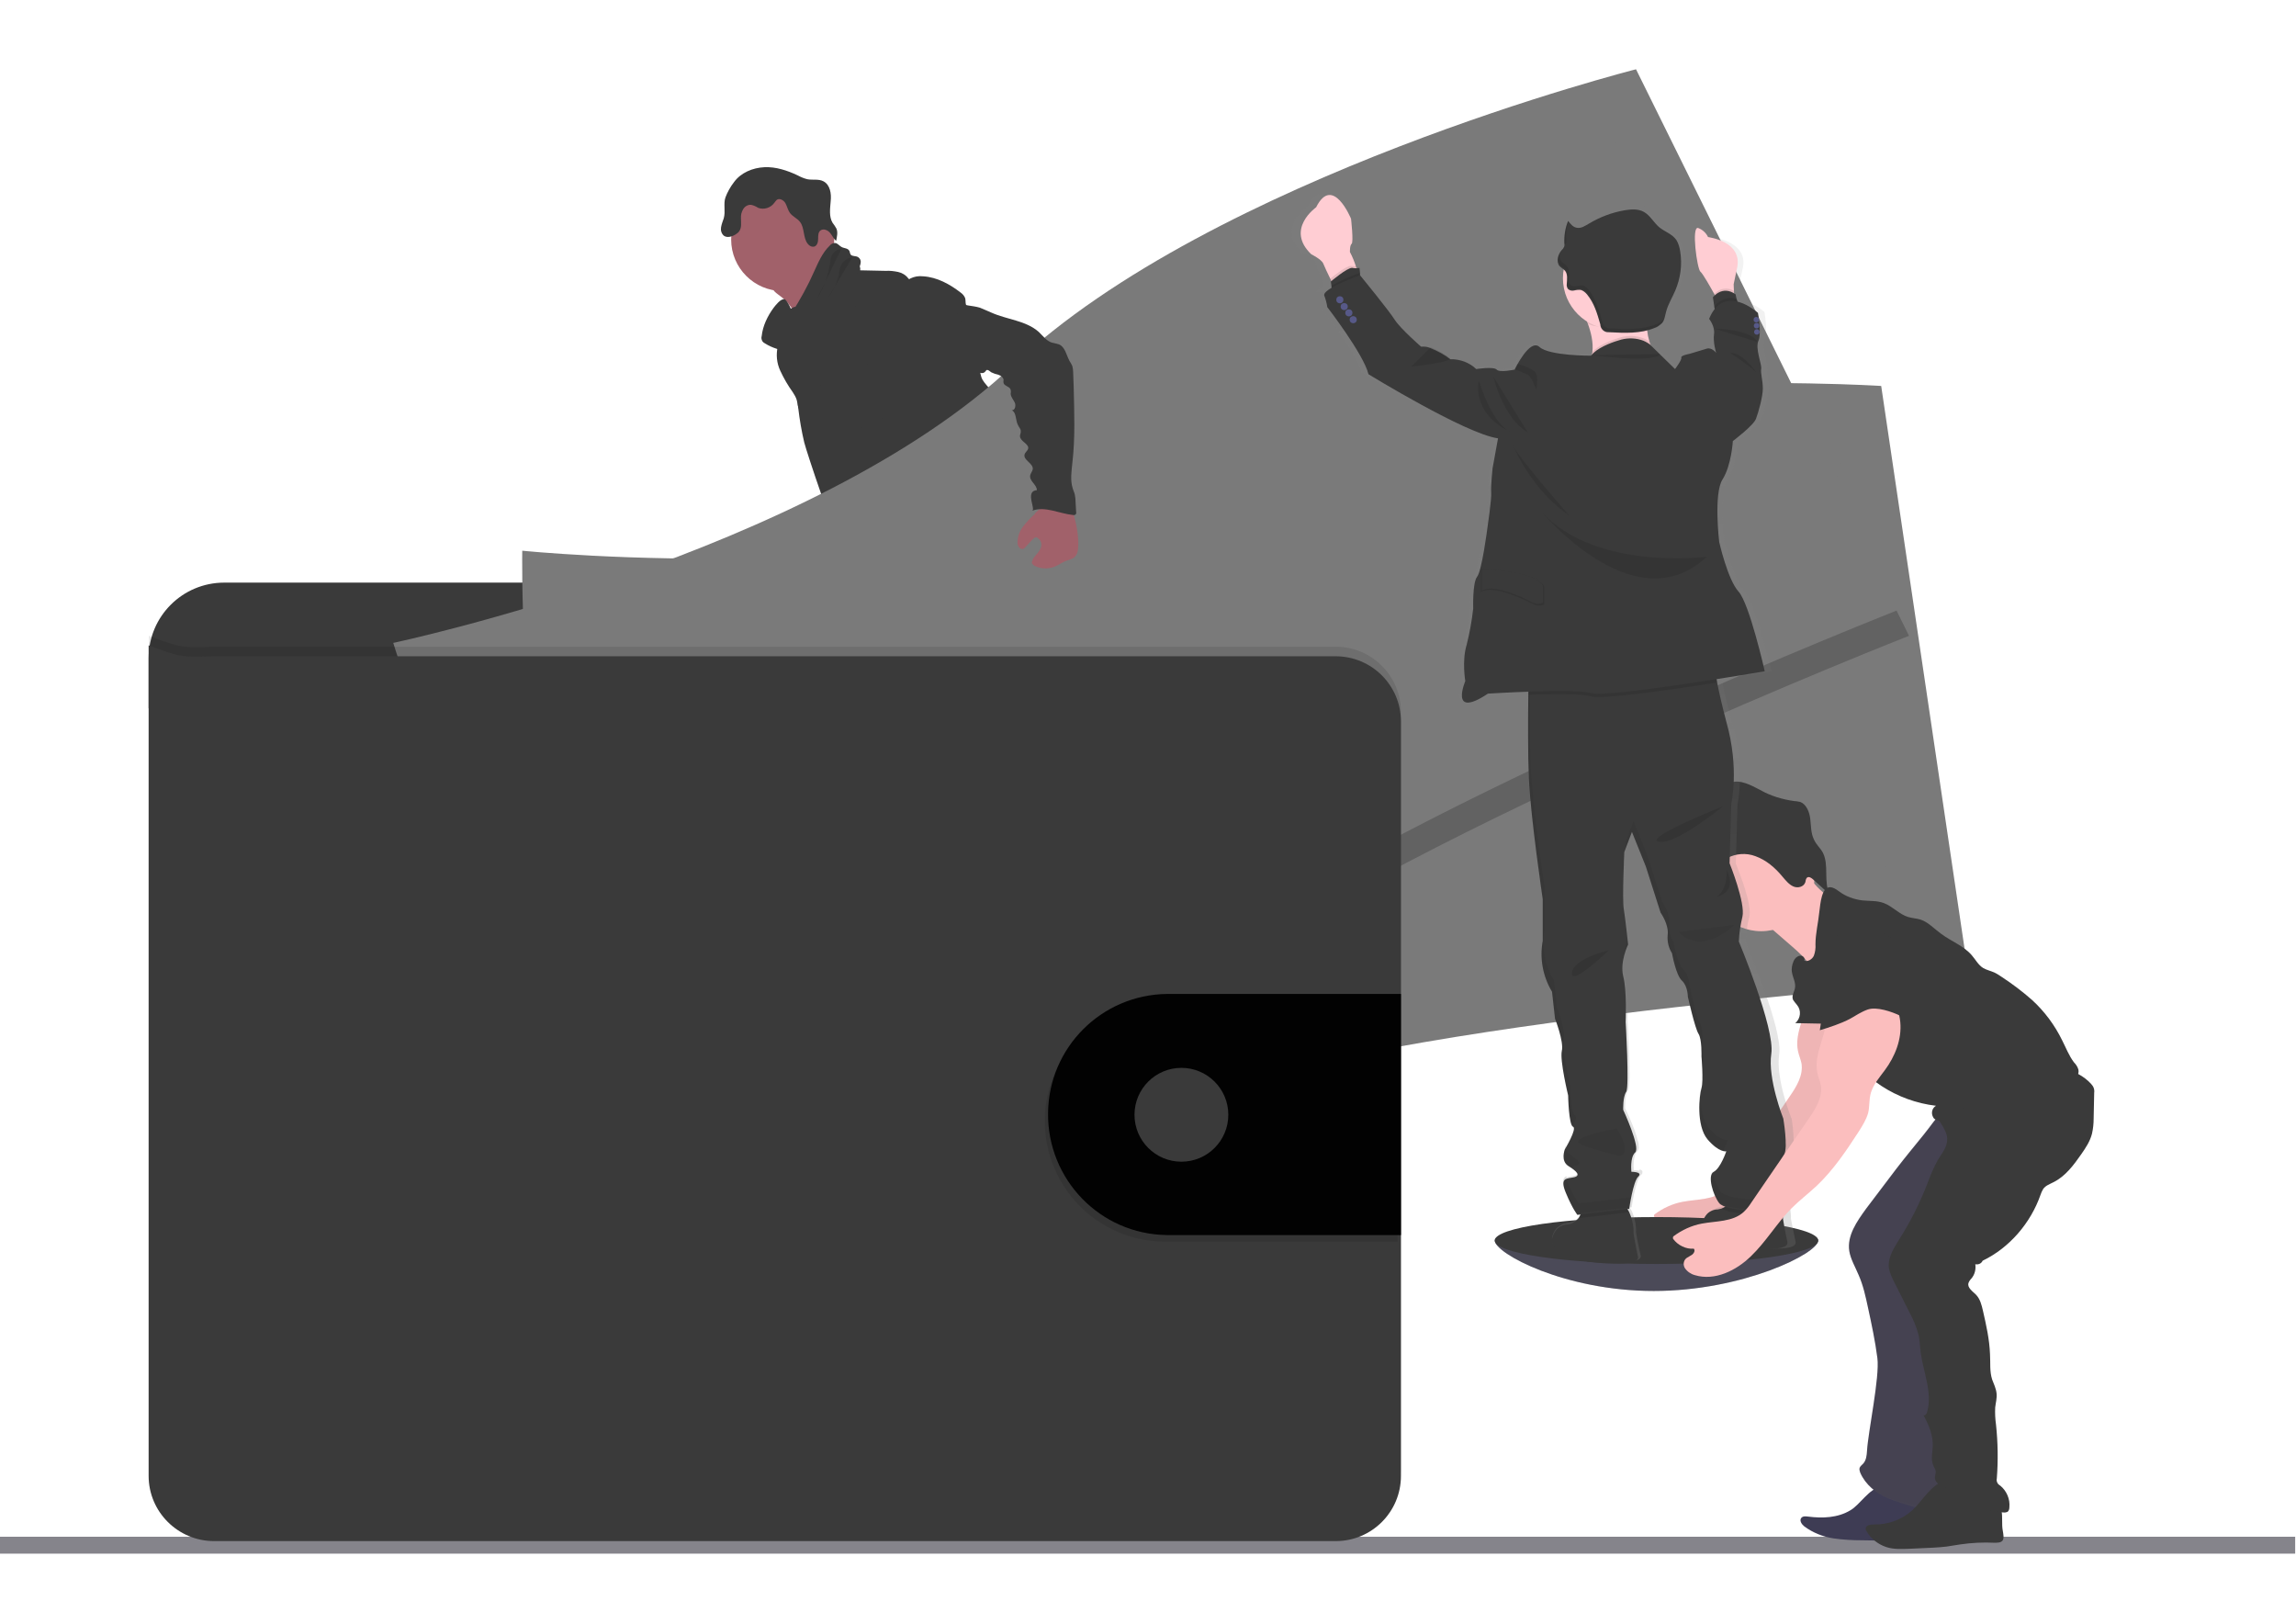 <?xml version="1.0" encoding="UTF-8"?> <!-- Generator: Adobe Illustrator 25.0.0, SVG Export Plug-In . SVG Version: 6.00 Build 0) --> <svg xmlns:serif="http://www.serif.com/" xmlns="http://www.w3.org/2000/svg" xmlns:xlink="http://www.w3.org/1999/xlink" version="1.1" id="Ebene_1" x="0px" y="0px" viewBox="0 0 841.9 595.3" style="enable-background:new 0 0 841.9 595.3;" xml:space="preserve"> <style type="text/css"> .st0{fill-rule:evenodd;clip-rule:evenodd;fill:#85848B;} .st1{fill:#504F60;} .st2{fill:#3A3A3A;fill-opacity:0.2;} .st3{fill:#6C63FF;} .st4{fill:#514E7F;} .st5{fill:#464353;} .st6{fill:#A1616A;} .st7{fill:#3A3A3A;} .st8{fill-rule:evenodd;clip-rule:evenodd;fill:#A1616A;} .st9{fill-opacity:0.1;} .st10{fill:#7A7A7A;} .st11{fill-rule:evenodd;clip-rule:evenodd;fill-opacity:0.1;} .st12{fill-opacity:0.2;} .st13{fill:#020202;} .st14{fill-rule:evenodd;clip-rule:evenodd;fill:#3A3A3A;} .st15{fill:#FBBEBE;} .st16{fill-opacity:5.000000e-02;} .st17{fill:#3F3D56;} .st18{fill:#3A3A3A;fill-opacity:5.000000e-02;} .st19{fill-rule:evenodd;clip-rule:evenodd;fill:#FBBEBE;} .st20{fill:url(#SVGID_1_);} .st21{opacity:5.000000e-02;} .st22{fill:#FFCDD3;} .st23{fill-rule:evenodd;clip-rule:evenodd;fill:#FFCDD3;} .st24{fill-rule:evenodd;clip-rule:evenodd;fill:#575988;} .st25{opacity:0.1;} </style> <rect y="563.4" class="st0" width="841.6" height="6.2"></rect> <path class="st1" d="M666.7,454.8c0,4.7-27.6,18.5-60.3,18.5c-32.7,0-58.3-13.8-58.3-18.5c0-4.7,26.5-3.2,59.3-3.2 C640.2,451.6,666.7,450.1,666.7,454.8z"></path> <path class="st2" d="M666.7,454.8c0,4.7-27.6,18.5-60.3,18.5c-32.7,0-58.3-13.8-58.3-18.5"></path> <path class="st3" d="M336.8,368c5.3,0.6,10.8,1.1,16-0.6c0.8-0.2,1.7-0.8,1.6-1.6c-0.1-0.3-0.2-0.6-0.4-0.8 c-1.9-2.9-3.5-5.9-4.8-9.1c-0.1-0.2-0.2-0.3-0.3-0.4c-0.2-0.1-0.3-0.1-0.5,0c-2.3,0.6-4.4,2.2-6.7,2.8c-1.2,0.3-2.4,0.4-3.7,0.2 c-1-0.2-2.5-1-3.4-0.9C335.2,361.1,336.4,364.4,336.8,368z"></path> <path class="st3" d="M437.4,359.1c3.5-2.4,7.1-5,9.2-8.7c0.2-0.2,0.2-0.5,0.2-0.7c0-0.2-0.2-0.5-0.3-0.7c-2-3.1-4.5-5.9-7.5-8.1 c-1.5,1.1-3,2.4-4.2,3.8c-0.9,1-3.3,2.4-3.4,3.8c0,0.8,1,1.8,1.4,2.4c0.6,0.9,1.1,1.8,1.7,2.6C434.9,354.1,437.7,358.9,437.4,359.1z "></path> <path class="st4" d="M357.7,378.7c0.1,0.8-0.2,1.7-0.6,2.3c-0.4,0.4-0.8,0.6-1.4,0.8c-7.5,2.6-16-0.6-23.4,2c-1.5,0.6-3,1.3-4.5,1.8 c-1.8,0.6-3.7,0.9-5.6,1c-2.6,0.2-5.3,0.4-7.9,0.5c-2,0.2-4,0-5.9-0.6c-2-0.5-3.6-1.8-4.6-3.6c-0.4-0.8-0.5-1.7-0.2-2.6 c0.1-0.3,0.3-0.6,0.5-0.8c0.5-0.6,1.1-1,1.8-1.4l2.7-1.8c1.3-0.9,2.6-1.7,4.2-2.2c1.1-0.3,2.2-0.5,3.3-0.8c3.8-1.1,6.8-4.2,9.5-7.1 l3.7-4c0.3-0.4,0.8-0.8,1.3-1c0.5-0.2,1-0.2,1.6-0.2c3.6,0.2,7.1,1.4,10.1,3.4c0.8,0.6,1.6,1,2.5,1.4c2.2,0.9,5,0.2,7-0.9 c1-0.5,0.7-0.8,1.1-1.7s1.4-1.5,2.2-0.6c0.2,0.3,0.4,0.6,0.6,1c0.8,2.6,0.5,5.5,0.5,8.3c0,0.4,0,0.9,0.2,1.3 c0.2,0.4,0.5,0.8,0.7,1.2c0.1,0.1,0.1,0.2,0.2,0.3C357.7,376.1,357.8,377.4,357.7,378.7z"></path> <path class="st5" d="M357.7,378.7c0.1,0.8-0.2,1.7-0.6,2.3c-0.4,0.4-0.8,0.6-1.4,0.8c-7.5,2.6-16-0.6-23.4,2c-1.5,0.6-3,1.3-4.5,1.8 c-1.8,0.6-3.7,0.9-5.6,1c-2.6,0.2-5.3,0.4-7.9,0.5c-2,0.2-4,0-5.9-0.6c-2-0.5-3.6-1.8-4.6-3.6c-0.4-0.8-0.5-1.7-0.2-2.6 c0.1-0.3,0.3-0.6,0.5-0.8c0.4,0.9,0.7,2.1,1,2.6c0.7,1.3,2,2.2,3.4,2.5c1.1,0.1,2.2-0.1,3.2-0.4c6.7-1.7,13.9-1.7,20.4-4.2 c2.2-0.9,4.3-2,6.7-2.6s4.8-0.4,7.2-0.6c3.8-0.3,7.5-1.4,11.2-2.1C357.7,376.1,357.8,377.4,357.7,378.7z"></path> <path class="st4" d="M454.5,358.7c-0.3,2.8-2.2,5.2-4.1,7.3c-1.9,2.1-4.2,3.9-5.8,6.3c-1.9,3-2.8,6.6-5.3,9.1c-1,0.9-2,1.7-3.2,2.2 c-1.3,0.8-2.7,1.4-4.2,1.9c-3.8,1.2-7.8,1-11.6,0.6c-1.3,0-2.5-0.2-3.7-0.7c-0.6-0.2-1-0.6-1.5-1c-1-0.6-1.8-1.4-2.4-2.4 c-0.3-0.6-0.4-1.1-0.2-1.8c0.2-0.6,0.6-1.2,1.1-1.7c0.9-0.9,1.8-1.8,2.8-2.6c1.4-0.9,2.6-2,3.7-3.2c0.6-1,1.1-2.1,1.4-3.2 c0.6-2,0.9-4.1,1-6.2c0-1.4,0.2-2.7,0.4-4.1c0.6-2.1,2.2-4,2-6.2c-0.1-0.3-0.1-0.6,0.1-1c0.2-0.2,0.5-0.4,0.7-0.5 c1.2-0.5,2.5-0.8,3.8-0.9s2.6,0.4,3.5,1.4c0.6,0.6,0.9,1.6,1.7,1.8c0.4,0.1,0.8,0.2,1.2,0.1c2-0.2,4.1-0.5,5.6-1.8 c1.4-1.3,2.3-3.1,2.3-5.1c0-0.7-0.3-1.5,0.8-1.6c0.9-0.1,1.5,0.8,1.9,1.4c1.6,2.1,3.2,4.2,3.8,6.8c0.2-0.1,0.5-0.2,0.7-0.2 c1,0,2,0.5,2.6,1.3C454.4,356.2,454.6,357.5,454.5,358.7z"></path> <path class="st5" d="M454.5,358.7c-0.3,2.8-2.2,5.2-4.1,7.3c-1.9,2.1-4.2,3.9-5.8,6.3c-1.9,3-2.8,6.6-5.3,9.1c-1,0.9-2,1.7-3.2,2.2 c-1.3,0.8-2.7,1.4-4.2,1.9c-3.8,1.2-7.8,1-11.6,0.6c-1.3,0-2.5-0.2-3.7-0.7c-0.6-0.2-1-0.6-1.5-1c-1-0.6-1.8-1.4-2.4-2.4 c0.7-0.4,1.6-0.6,2.4-0.6c1.8,0.1,3,1.8,4.7,2.2c2.4,0.7,4.7-1,7.1-1.5c1.6-0.4,3.2-0.2,4.7-0.8c1.3-0.5,2.5-1.2,3.5-2.2 c1.4-1,2.7-2.2,3.8-3.6c0.9-1.4,1.6-2.9,2.2-4.4c1.3-3,2.7-5.8,4.5-8.5c0.2-0.4,0.6-0.8,0.9-1.2c0.4-0.3,0.8-0.6,1.2-0.9 c1.6-1.2,2.2-3.2,2.8-5.1c0.2-0.6,0.4-1.2,0.6-1.8c1,0,2,0.5,2.6,1.3C454.4,356.1,454.6,357.4,454.5,358.7z"></path> <path class="st6" d="M286.3,108.7c2,1.5,3.6,3.4,4.8,5.6c1.1,2.2,7.6,19.2,7.2,21.7c2.1-2.1,10.4-2.5,12.6-4.6 c0.9-0.9,5.7-5.4,6.4-6.3c0.7-1,6.1-3.2,6.7-4.3c2.2-3.9-15.6-18.8-13.2-22.6c0.2-0.2,0.2-0.4,0.2-0.6c-0.1-0.2-0.2-0.3-0.3-0.5 c-1.4-1.5-3.4-2.4-5.1-3.5c-1.8-1.1-3.4-2.6-3.9-4.7c-1.7,0.8-3.2,1.8-4.5,3c-3.3,2.8-6.4,5.6-9.6,8.5c-1.2,1.1-3.6,2.6-4.2,4.2 C282.6,106.4,285.1,107.7,286.3,108.7z"></path> <path class="st7" d="M314.9,102.3c-2.7,1.8-5.3,3.9-7.6,6.2c-2.2,2.2-4.2,4.7-4.8,7.7c-0.2,1.2-0.2,2.4-0.4,3.6 c-0.8,5.3-5.4,9.1-7.4,14c-0.6,1.5-1,3.1-1.3,4.7c-0.6,3-0.9,6.1-0.9,9.2c-0.1,3,2.9,5.1,3.9,7.9c1,2.8,1.4,5.7,1.9,8.5 c1,5.4,2.9,10.6,4.8,15.8c3.9,10.9,16.8,41.1,20.7,52c12.1-3,44.3-10,55.1-16.4c3.6-2.2-24.9-26.2-21-27.8c0.8-0.2,1.3-0.9,1.2-1.6 c0-0.2-0.1-0.2-0.1-0.4c-3.8-16.8-15.8-30.5-21.2-46.7c-1.9-5.7-5.3-10.5-7.9-15.9c-2.3-4.9-3.6-10.3-6.3-14.9c-0.6-1-1.2-1.8-2-2.5 c-0.7-0.6-1.4-1-2.2-1.4C318,103.5,316.6,103.1,314.9,102.3z"></path> <circle class="st8" cx="287" cy="87.8" r="18.9"></circle> <path class="st7" d="M306.2,96.7c1.9-1.8,4.7-2.2,7.1-1c1.3,0.6,2.4,2,2.1,3.4l9.4,0.2c1.5-0.1,3,0.1,4.5,0.4 c1.4,0.3,2.8,1.1,3.7,2.3c0.1,0.2,0.2,0.3,0.4,0.3c0.2,0,0.3-0.1,0.4-0.2c1.4-0.7,3-1,4.7-0.8c5.1,0.3,9.8,2.9,13.8,6 c0.7,0.5,1.3,1.2,1.6,2c0.3,1-0.1,2.4,0.8,3.1c0,8.8,3,17.1,5.1,25.7c0.4,1.5,1.8,2.9,2.8,4.1c1.3,1.4,2.2,2.9,3,4.6 c1.7,4.5-0.6,9.7,1,14.2c0.7,1.9,2.1,3.4,3.2,5.1c1.5,1.9,2.5,4.2,2.7,6.6c0.1,1-0.1,2.2,0,3.2c0.1,1.4,0.4,2.9,0.8,4.2 c0.7,2.6,1.4,5.2,2.2,7.8c1.2,4.2,2.8,8.7,6.6,10.9c-9,1.5-18.5,3-27.1-0.1c-1.2-0.4-2.3-1-3.4-1.7c-3.1-2.2-4.6-6-5.9-9.5 c-1.5-4-3-8.1-3.3-12.3c0-1.4-0.2-2.7-0.6-4c-0.9-2.3-3.2-3.7-5.3-5.1c-2.4-1.3-4.6-3-6.4-5c-1.8-2-2.8-4.7-2.6-7.5 c0.2-1.3,0.7-2.6,0.7-3.9s-0.6-2.9-1.8-3.2c-6.6-2-9.7-9.8-11.1-16.4c-0.6-3.4-0.9-7-0.8-10.5l-0.1-6.8c-1.8-1.7-2.9-4-3-6.5 c0.1-0.7,0.1-1.4,0-2.2c-0.3-0.9-0.8-1.7-1.5-2.3C308.4,100.2,307.2,98.6,306.2,96.7z"></path> <path class="st7" d="M286.1,118.4c-0.2,2.1,0.2,4.3-0.2,6.3c-0.2,0.8-0.5,1.6-0.7,2.3c-0.7,3-0.4,6.1,0.9,8.9 c1.3,2.8,2.8,5.4,4.6,7.9c0.6,0.9,1.1,1.8,1.4,2.7c0.3,1,0.5,2.1,0.6,3.1c0.5,4.2,1.2,8.4,2.2,12.6c0.9,3.6,11.1,34.3,13.5,37.1 c0.4,0.6,1.1,1,1.8,1.2c0.6,0,1-0.1,1.5-0.3l4.8-1.8c0.4-0.2,0.8-0.3,1.1-0.6c0.5-0.6,0.7-1.2,0.7-1.9c0.3-3.9-9.9-34.9-11.1-38.6 c-3.9-11.1-9.1-21.9-11.7-33.5c-0.7-3.2-1.1-8.2-3.4-10.7c-1-1-0.6-0.6-1.8-0.1c-0.6,0.2-1.1,0.6-1.7,0.9 C287,115.1,286.2,116.7,286.1,118.4z"></path> <path class="st7" d="M300.7,139.5c1.3,6.8,2.6,13.6,3.9,20.4l18.8-4.9c0.2-2-0.9-3.8-1.6-5.6c-1.7-4.3-1.8-9.1-3.1-13.6 c-1-3.4-2.9-6.5-3.8-9.9c-0.6-2-0.9-4-1.4-6c-0.6-1.9-1.4-3.8-2.2-5.7c-1-2.7-2.4-5.2-4.1-7.6c-2.4,0.9-5,1.9-6.3,4.1 c-0.7,1.2-1.1,2.6-1.2,4c-0.3,4.2,1.2,8.5,0.7,12.7C299.7,131.5,299.9,135.6,300.7,139.5z"></path> <path class="st5" d="M323.8,230.3c1,4-0.5,8.3-1.7,12.2c-1.8,6-3.1,12.1-3.8,18.4c-0.1,1.6-0.4,3.1-1,4.7c-0.6,1.4-1.6,2.5-2.3,3.8 c-1.9,3.4-1.8,7.5-1.4,11.3c0.2,2.5,0.7,5.1,1.2,7.5c0.6,3,1.4,6.3,0.5,9.2c1.5-0.3,2.5,1.6,2.4,3.1c-0.1,1.5-0.6,3.2,0.2,4.5 c1.8,0.6,1.8,3.2,1.8,5.2c0,3.4,0.5,6.8,1.3,10.1c2.8,13.4,5.8,26.8,8.9,40.2c6.8,2.1,14.7,4.2,21.2,1.4c1.2-0.6,2.4-1.4,2.6-2.7 c0.1-0.7,0-1.4-0.2-2.1l-3-11.1c-0.7-2.7-1.5-5.5-1.1-8.3c0.3-2.1,1.2-4.2,0.2-6.1c-0.3-0.6-0.9-1.1-1.3-1.7 c-1.6-2.3-0.8-5.5-0.6-8.3c0.1-0.6,0-1.3-0.2-1.9c-0.2-0.7-0.6-1.4-0.9-2.1c-2.6-4.9-3.8-10.4-3.5-16c0.1-0.7,0-1.4-0.3-2.1 c-0.2-0.2-0.4-0.6-0.5-0.9c-0.1-0.5-0.1-1,0.2-1.5c-0.9-0.7-1.8-1.5-2.5-2.4c1.6-1,2.1-3.1,1.1-4.7c-0.2-0.2-0.3-0.5-0.5-0.6 c1-0.2,1.6-1.1,1.4-2.1c-0.1-0.4-0.2-0.7-0.6-1c-0.4-0.2-0.9-0.4-1.2-0.8c-0.4-0.6-0.1-1.4,0.2-2.1l1.8-3.4c1.4-2.5,1.7-5.6,3.2-8 c2.2-3.5,3.5-7.4,5-11.3l5.4-14.9l3.6,3.1c1.2,1,2.2,2.1,3,3.4c0.5,1.3,0.9,2.6,1,4.1c1.4,8.1,6.4,15.1,8.3,23.1 c0.4,1.8,0.7,3.6,1.7,5.1c0.4,0.5,0.7,1,1,1.4c0.2,0.8,0.4,1.6,0.4,2.4c0.3,3.3,2.1,6.3,4.8,8.2c1.8,1.2,4,2.1,5,4 c0.2,0.6,0.5,1.2,0.8,1.7c0.9,1,2.7,1.2,3.1,2.5c0.2,0.7-0.2,1.6,0.2,2.2c0.2,0.3,0.6,0.6,0.9,0.6l5.2,2.6 c5.9,2.9,8.8,9.6,13.1,14.5c1.5,1.6,2.8,3.4,3.9,5.2c1.8,3.3,2.7,7.5,5.9,9.6c0.9,0.4,1.6,1,2.2,1.7c1,1.3,0.6,3.1,0.7,4.7 c0.1,1.6,1.4,3.6,2.9,3c-0.6,2-0.6,4.1,0,6c6.8-0.3,13.3-3,18.5-7.5c1.5-1.4,3-3,3-5.1c0-0.3-0.1-0.7-0.2-1 c-0.3-0.4-0.7-0.7-1.2-0.9c-4.9-2.6-6.3-8.8-8.8-13.8c-2.2-4.4-5.4-8.2-8-12.3c-5.8-8.8-9.8-19.4-18.5-25.2 c-1.9-1.3-4.2-2.4-5.1-4.5c-0.6-1.2-0.6-2.5-1-3.8c-0.4-1.3-1.4-2.4-2.7-2.4c0.7-1.8,0.6-3.9,0.6-5.9c0.1-0.9-0.1-1.7-0.3-2.5 c-0.3-0.9-0.8-1.7-1.3-2.5c-2.3-3.8-3.4-8.3-3.3-12.8c0.1-2.3,0.5-4.7-0.2-6.9c-0.3-1.1-1-2.2-1.4-3.2c-0.6-1.9-1-4-1-6l-0.5-7.7 c-0.1-2.6-0.4-5.1-1-7.6c-1.6-6-3.2-31-8.7-33.8c-5.5-2.8-14.9,16.4-21.1,16.8c-2.7,0.1-5.5,0.6-8,1.5c-4.1,1.5-7.5,4.4-10.9,7.2 l-11.4,9.5C328.3,227,326.4,228.9,323.8,230.3z"></path> <path class="st7" d="M269.2,66.7c2.5-3.4,6.8-5.2,11.1-5.4c4.2-0.2,8.4,1.2,12.2,3c1.1,0.6,2.3,1.1,3.5,1.4c2,0.4,4.2-0.2,6,0.8 c2.4,1.3,2.9,4.5,2.6,7.2c-0.2,2.7-0.7,5.7,0.7,8c0.5,0.6,1,1.4,1.4,2.1c0.6,1.4,0.2,3-0.1,4.5c-1-0.8-1.4-2-2.3-3 c-0.9-1-2.3-1.5-3.3-0.9c-1,0.6-1,1.9-1,3.1s-0.3,2.5-1.4,2.9c-0.9,0.2-1.8-0.2-2.4-1c-1.8-2.2-1.1-5.9-2.9-8.1 c-1-1.3-2.7-1.9-3.7-3.3c-0.7-1-1-2.4-1.6-3.5c-0.6-1.1-2.2-2-3.2-1.2c-0.3,0.3-0.6,0.7-0.9,1.1c-1.3,1.8-3.8,2.6-5.9,1.8 c-0.8-0.5-1.6-0.9-2.6-1.1c-1.2-0.1-2.3,0.6-2.9,1.6c-0.6,1-0.9,2.2-0.8,3.4c0,1.6,0.3,3.3-0.6,4.6c-0.3,0.5-0.8,0.9-1.3,1.2 c-1.4,0.9-3.2,1.4-4.4,0.5c-0.9-0.8-1.2-2-1-3.1c0.2-1.1,0.6-2.2,1-3.3c0.7-2.5-0.2-5.3,0.6-7.6C266.7,70.5,267.8,68.5,269.2,66.7z"></path> <path class="st7" d="M279.3,123.2c-0.2,0.6-0.1,1.2,0.2,1.8c0.2,0.4,0.6,0.7,1,0.9c2.7,1.7,5.8,2.6,8.9,2.9c0.4,0,0.9,0.1,1.2,0.3 c0.7,0.5,0.8,1.6,0.5,2.5c-0.4,0.8-0.6,1.8-0.6,2.6c0.2,1.7,2.2,2.4,3.9,2.6c2.3,0.3,4.9,0.2,6.8-1.3c1.3-1.1,2.2-2.6,2.8-4.2 c4.6-10.6,6.3-22.3,10.9-32.8c0.3-0.7,0.6-1.4,0.7-2.2c0.1-0.8-0.2-1.5-0.9-2c-0.9-0.6-2.2-0.2-2.8-1c-0.3-0.4-0.2-1-0.5-1.4 c-0.6-1-1.9-0.8-2.9-1.4c-0.7-0.4-1.3-1.2-2.1-1.4c-0.8-0.1-1.7,0.3-2.2,1c-2.7,2.6-4.2,6.2-5.7,9.5c-2.3,5.2-5.1,10.3-8.2,15.1 c0.4-0.6-1.8-4.8-2.6-5c-1.4-0.3-3.3,2.2-4,3.1C281.4,115.9,279.7,119.5,279.3,123.2z"></path> <path class="st9" d="M308.5,91.3c-1.2,0-2.2,0.6-3,1.5c-0.9,1.1-1,2.6-1.2,4c-0.7,4.5-2.3,8.8-4.7,12.7"></path> <path class="st9" d="M312.5,94.5c-1.6,0-3.1,1-3.9,2.3c-0.6,1.3-0.9,2.6-1,3.9c-0.7,3-2,5.9-3.9,8.3"></path> <path class="st7" d="M503,251.2v-9.9c0-15.2-12.3-27.7-27.7-27.7H82.2c-15.2,0-27.7,12.3-27.7,27.7v18.4L503,251.2z"></path> <path class="st10" d="M191.5,201.9c0,0-1.1,69.7,11.2,92.5c12.3,22.9,17.6,122.6,17.6,122.6s129.4,13.4,219.6-16 c90.2-29.4,282.2-41.5,282.2-41.5l-32.3-218c0,0-159.8-10.3-250.7,33.1S191.5,201.9,191.5,201.9z"></path> <path class="st10" d="M220.3,227.4c0,0-4,57.5,6.1,75.9c10.1,18.4,10.7,100.3,10.7,100.3s116.5,5.4,199.3-22.8 c82.8-28.1,257-46.5,257-46.5L673.5,156c0,0-144.1-1.5-228.2,38.2S220.3,227.4,220.3,227.4z"></path> <g transform="matrix(0.992,-0.124,0.124,0.992,-35.645,69.691)"> <ellipse transform="matrix(-1 2.537063e-06 -2.537063e-06 -1 883.349 541.315)" class="st11" cx="441.7" cy="270.7" rx="30.2" ry="64.9"></ellipse> </g> <path class="st12" d="M602.2,35.4c0,0-155.2,39.3-228.4,108.4s-227.3,102-227.3,102s20.3,66.6,39,84.7s54.4,111.3,54.4,111.3 s127.4-27,204.2-82.7s255.9-126,255.9-126L602.2,35.4z"></path> <path class="st10" d="M144.2,235.7c0,0,20.3,66.6,39,84.7s54.4,111.3,54.4,111.3S365,404.8,441.8,349s255.8-126,255.8-126 L599.9,25.4c0,0-155.2,39.3-228.4,108.5S144.2,235.7,144.2,235.7z"></path> <path class="st10" d="M179.2,251.2c0,0,13.8,56,29.1,70.3s40.9,92.2,40.9,92.2s112.5-30.6,182.7-82.9s230.4-123.1,230.4-123.1 L588.8,44.1c0,0-137.6,42.8-205.4,106.4S179.2,251.2,179.2,251.2z"></path> <path class="st9" d="M513.7,261v276.6c0,13.2-10.7,23.9-23.9,23.9H78.5c-13.2,0-23.9-10.7-23.9-23.9V233.1c11.8,4.4,11.8,4.4,23.9,4 h411.3C503,237.1,513.7,247.8,513.7,261z"></path> <path class="st7" d="M513.7,264.5v276.6c0,13.2-10.7,23.9-23.9,23.9H78.5c-13.2,0-24-10.7-24-23.9V236.6c11.8,4.4,11.8,4.4,23.9,4 h411.3C503,240.6,513.7,251.3,513.7,264.5z"></path> <path class="st9" d="M512.5,366.8v88.4h-85.8c-24.5-0.3-43.9-20.4-43.6-44.8c0.3-24,19.6-43.3,43.6-43.6H512.5z"></path> <path class="st13" d="M513.7,364.4v88.4h-85.8c-24.5-0.3-43.9-20.4-43.6-44.8c0.3-24,19.6-43.3,43.6-43.6H513.7z"></path> <circle class="st11" cx="432" cy="411" r="17.2"></circle> <circle class="st14" cx="433.2" cy="408.7" r="17.2"></circle> <path class="st15" d="M662.6,363.6c0.6,7.4-4.9,14.6-3.3,21.8c0.3,1.5,1,3,1.3,4.6c0.6,4.3-1.8,8.3-4.3,11.9l-21,30.8 c-0.8,1.4-1.8,2.6-3,3.7c-4,3.6-10,3.2-15.3,4.2c-3.7,0.7-7.2,2.3-10.3,4.6c-0.2,0.2-0.3,0.6-0.1,0.9c1.8,2.4,4.7,3.8,7.6,3.6 c0.6,0.7,0,1.8-0.8,2.3c-1.1,0.8-2.6,1-2.9,2.9c-0.1,0.6,0.1,1.4,0.4,1.9c0.9,1.3,2.2,2.2,3.7,2.6c7.3,2.2,15.2-1.7,20.6-7 c5.5-5.3,9.4-12,14.7-17.5c3-3,6.3-5.5,9.4-8.4c6.1-5.8,10.8-12.8,15.4-19.9c1.4-2.2,2.7-4.3,3.4-6.7s0.3-5,1-7.3 c0.9-3.1,3.1-5.6,5.1-8.3c3.8-5.1,6.3-11.4,5.7-17.7c-0.6-6.3-4.4-12.6-10.3-14.7c-1.8-0.7-3.8-0.9-5.8-0.3 c-2.4,0.7-4.2,2.8-5.9,4.7l-4,4.7c-1,1-1.8,2.2-2.3,3.5c-0.6,1.4-0.2,2.9,0.8,3.9"></path> <path class="st16" d="M662.6,363.6c0.6,7.4-4.9,14.6-3.3,21.8c0.3,1.5,1,3,1.3,4.6c0.6,4.3-1.8,8.3-4.3,11.9l-21,30.8 c-0.8,1.4-1.8,2.6-3,3.7c-4,3.6-10,3.2-15.3,4.2c-3.7,0.7-7.2,2.3-10.3,4.6c-0.2,0.2-0.3,0.6-0.1,0.9c1.8,2.4,4.7,3.8,7.6,3.6 c0.6,0.7,0,1.8-0.8,2.3c-1.1,0.8-2.6,1-2.9,2.9c-0.1,0.6,0.1,1.4,0.4,1.9c0.9,1.3,2.2,2.2,3.7,2.6c7.3,2.2,15.2-1.7,20.6-7 c5.5-5.3,9.4-12,14.7-17.5c3-3,6.3-5.5,9.4-8.4c6.1-5.8,10.8-12.8,15.4-19.9c1.4-2.2,2.7-4.3,3.4-6.7s0.3-5,1-7.3 c0.9-3.1,3.1-5.6,5.1-8.3c3.8-5.1,6.3-11.4,5.7-17.7c-0.6-6.3-4.4-12.6-10.3-14.7c-1.8-0.7-3.8-0.9-5.8-0.3 c-2.4,0.7-4.2,2.8-5.9,4.7l-4,4.7c-1,1-1.8,2.2-2.3,3.5c-0.6,1.4-0.2,2.9,0.8,3.9"></path> <path class="st17" d="M678.5,553.7c-4.6,2.8-10.3,3-15.6,2.3c-0.9-0.1-1.8-0.2-2.4,0.5c-0.8,1,0.2,2.4,1.1,3.1 c3.1,2.3,6.8,3.8,10.7,4.4c3.4,0.5,7,0.7,10.5,0.7c9.6,0.2,19.2,0.3,28.7-1c0.6-0.1,1.1-0.2,1.6-0.5c0.6-0.4,1-1,1.2-1.8 c0.6-2.5-0.6-5.1-2.5-6.8c-1.8-1.7-4.3-2.6-6.7-3.6l-8.3-3.2c-1.9-0.8-5.1-2.8-7.2-2.6C685.6,545.5,681.9,551.8,678.5,553.7z"></path> <path class="st18" d="M678.5,553.7c-4.6,2.8-10.3,3-15.6,2.3c-0.9-0.1-1.8-0.2-2.4,0.5c-0.8,1,0.2,2.4,1.1,3.1 c3.1,2.3,6.8,3.8,10.7,4.4c3.4,0.5,7,0.7,10.5,0.7c9.6,0.2,19.2,0.3,28.7-1c0.6-0.1,1.1-0.2,1.6-0.5c0.6-0.4,1-1,1.2-1.8 c0.6-2.5-0.6-5.1-2.5-6.8c-1.8-1.7-4.3-2.6-6.7-3.6l-8.3-3.2c-1.9-0.8-5.1-2.8-7.2-2.6C685.6,545.5,681.9,551.8,678.5,553.7z"></path> <path class="st5" d="M684.3,443.1c-3.4,4.7-7.1,9.9-6.2,15.6c0.5,3,2.2,5.8,3.4,8.7c1.7,3.8,2.6,8,3.5,12.2c1.3,6,2.6,12.1,3.4,18.3 c0.9,7-3.4,27-3.8,34c-0.1,1.7-0.3,3.5-1.4,4.7c-0.5,0.5-1,0.9-1.3,1.5c-0.2,0.6,0,1.2,0.2,1.8c1.9,4.4,5.9,7.7,10.4,9.5 c4.5,1.8,15.2,5.1,20.1,5.3c0.6,0.1,1.3,0,1.9-0.2c0.6-0.4,1.1-1,1.4-1.7c3.4-6.7,0.2-30.4,0.2-37.9c0.1-6.3,1.5-12.5,1.3-18.8 c-0.2-5.1-1.6-9.9-2.1-15c-0.8-8.3,0.7-16.5,2.2-24.6c1.1-6.3,2.3-12.5,3.8-18.6c0.9-3.8,1.9-7.5,4-10.8c1.6-2.6,3.8-4.7,5.7-7.2 c5.2-6.8,7.5-15.4,6.4-23.8c-0.1-0.8-12,3-13.1,3.4c-4.2,1.8-8.3,4.3-11.6,7.5c-2.7,2.6-5,6.2-7.4,9.1c-3.4,4.2-6.8,8.3-10.1,12.6 C691.7,433.3,688,438.2,684.3,443.1z"></path> <path class="st18" d="M684.3,442.8c-3.4,4.7-7.1,9.9-6.2,15.6c0.5,3,2.2,5.8,3.4,8.7c1.7,3.8,2.6,8,3.5,12.2 c1.3,6,2.6,12.1,3.4,18.3c0.9,7-3.4,27-3.8,34c-0.1,1.7-0.3,3.5-1.4,4.7c-0.5,0.5-1,0.9-1.3,1.4c-0.2,0.6,0,1.2,0.2,1.8 c1.9,4.4,5.9,7.7,10.4,9.6c4.5,1.9,15.2,3.6,20.1,3.8c0.6,0.1,1.3,0,1.9-0.2c0.6-0.4,1.1-1,1.4-1.7c3.4-6.7,0.2-28.9,0.2-36.4 c0.1-6.3,1.5-12.5,1.3-18.8c-0.2-5.1-1.6-9.9-2.1-15c-0.8-8.3,0.7-16.5,2.2-24.6c1.1-6.3,2.3-12.4,3.8-18.6c0.9-3.8,1.9-7.5,4-10.8 c1.6-2.6,3.8-4.7,5.7-7.2c5.2-6.8,7.5-15.4,6.4-23.8c-0.1-0.8-12,3-13.1,3.4c-4.2,1.8-8.3,4.3-11.6,7.5c-2.7,2.6-5,6.2-7.4,9.1 c-3.4,4.2-6.8,8.3-10.1,12.6C691.7,433.1,688,437.9,684.3,442.8z"></path> <circle class="st19" cx="645.8" cy="321.9" r="19.5"></circle> <path class="st15" d="M663.2,321.1c3.6,5.8,9.5,9.9,16.2,11.3l-1.4,5.3c-2.6,9.1-5.4,18.8-12.4,25.2c0.8-3.1-0.2-6.4-2-9.1 c-1.8-2.7-4.2-4.8-6.6-6.9l-11.2-9.7c-0.3-0.2-0.6-0.6-0.8-1c-0.2-0.7-0.2-1.4,0-2.2c1.4-4.4,5.5-7.2,8.8-10.2 c1.7-1.5,3.1-3.3,4.4-5.1C660.4,315.5,661.8,318.7,663.2,321.1z"></path> <path class="st7" d="M620.1,302.3l-0.4-3.7c3,0.8,6-1.8,7.9-4.5c1.9-2.6,3.8-5.9,6.8-7.1c3.6-1.4,7.5,0.8,11,2.6 c3.8,2.2,8.2,3.5,12.6,4.1c0.7,0,1.4,0.2,2.1,0.3c2.2,0.8,3.4,3.6,3.7,6.3c0.3,2.6,0.2,5.3,1.4,7.6c0.8,1.8,2.3,3,3.2,4.7 c2.4,4.6,0.1,10.9,2.6,15.4l-6.3-5.7c-0.6-0.5-1.4-1-2-0.6c-0.5,0.3-0.6,1.1-0.7,1.7c-0.6,1.8-2.8,2.3-4.4,1.6 c-1.6-0.7-2.8-2.2-4-3.6c-2.7-3.3-6-6.1-9.9-7.5c-3.4-1.3-7.2-1-10.4,0.7c-2.9,1.6-5.1,5.5-8.6,5.6c-4.9,0.2-6.9-8.9-9.2-12.5 c1.7-1.3,2.2-3.6,1.3-5.5C616.8,302.1,620,301.7,620.1,302.3z"></path> <path class="st6" d="M379.4,188.5c-1.6,1.4-3,2.9-4.3,4.6c-1.3,1.7-2,3.7-2,5.9c0,0.6,0.2,1.2,0.6,1.7c0.4,0.5,1,0.7,1.6,0.5 c0.3-0.2,0.6-0.4,0.8-0.7c0.9-1,1.8-2,2.7-2.9c0.3-0.3,0.8-0.7,1.3-0.6c0.2,0.1,0.4,0.2,0.6,0.4c0.6,0.5,1,1,1.1,1.8 c0.2,1.2-0.4,2.5-1.2,3.4c-0.8,1-1.8,1.9-2.1,3.1c-0.2,0.3-0.2,0.6,0,1c0.2,0.2,0.4,0.4,0.6,0.6c2.3,1.3,5.1,1.4,7.5,0.5 c1.6-0.6,3-1.8,4.7-2.3c0.7-0.2,1.4-0.5,2.1-0.8c1-0.6,1.6-1.6,1.8-2.7c0.2-1.1,0.2-2.2,0.2-3.4c-0.2-4.3-1.1-8.7-2.7-12.7 c-0.1-0.2-0.2-0.5-0.5-0.6c-0.2-0.2-0.5-0.2-0.8-0.2c-2.1-0.2-5.5-1.3-7.4-0.5c-0.7,0.4-1.3,0.9-1.8,1.5 C381.7,186.2,379.4,188,379.4,188.5z"></path> <path class="st7" d="M378.8,186.7c0-1.9-2.4-6.7,1.4-7c0-2.1-3-3.4-2.4-5.6c0.2-0.7,0.8-1.4,0.9-2.1c0.2-2.2-3.6-3.3-3-5.4 c0.2-0.8,1.1-1.3,1.3-2.1c0.4-1.8-2.9-2.6-3-4.6c0-0.6,0.4-1.2,0.3-1.9c0-0.8-0.7-1.4-1-2.1c-1-1.8-0.5-4.6-2.3-5.5 c1.2,0.1,1.6-1.7,1.1-2.8c-0.5-1.1-1.5-2.1-1.5-3.3c0.1-0.5,0.1-0.9,0-1.4c-0.3-1.2-2.2-1.3-2.6-2.4c-0.1-0.4-0.1-0.9,0-1.3 c-0.2-0.9-1-1.5-1.9-1.8c-0.9-0.2-1.8-0.5-2.6-0.9c-0.6-0.4-1.2-1.1-1.8-0.8c-0.2,0.2-0.3,0.4-0.5,0.6c-0.7,0.8-2.1,0.5-3-0.2 c-2.6-1.8-4-5.1-4.6-8.3c-0.6-3.2-0.6-6.5-1.3-9.6c-0.2-1-0.5-1.9-0.9-2.9c-0.3-0.8-1.3-2.1-1.4-2.9c-0.2-1.8,3.7-0.6,5.1-0.4 c1.4,0.2,2.8,0.4,4.2,0.8c1.4,0.6,2.9,1.2,4.2,1.8c5.8,2.6,12.7,2.9,17.4,7.1c1.5,1.4,2.8,3.3,4.8,3.9c0.9,0.2,1.8,0.4,2.7,0.7 c2.2,1,2.6,3.9,3.8,6.1c0.4,0.6,0.7,1.1,1,1.8c0.2,0.7,0.3,1.5,0.3,2.2l0.2,5.5c0.2,9.3,0.6,18.6-0.5,27.9c-0.3,3-0.8,6.2,0.1,9.1 c0.2,0.8,0.6,1.5,0.8,2.4c0.2,1,0.3,1.9,0.3,2.9l0.2,3.6c0.1,0.2,0,0.6-0.2,0.8c-0.2,0.2-0.6,0.3-1,0.2c-5-0.5-10.1-3.3-14.8-1.6"></path> <ellipse class="st14" cx="607.4" cy="454.8" rx="59.3" ry="8.6"></ellipse> <linearGradient id="SVGID_1_" gradientUnits="userSpaceOnUse" x1="1.727575e-04" y1="595.276" x2="1" y2="595.276" gradientTransform="matrix(2.399097e-14 -391.803 -391.803 -2.399097e-14 233796.828 463.378)"> <stop offset="0" style="stop-color:#808080;stop-opacity:0.25"></stop> <stop offset="0.54" style="stop-color:#808080;stop-opacity:0.12"></stop> <stop offset="1" style="stop-color:#808080;stop-opacity:0.1"></stop> </linearGradient> <path class="st20" d="M658.4,455.2c-1-4.5-1.7-8.4-1.7-8.4s0.2-4.9-1.9-8.5v-10.2c0.6-1.6,1.4-3.2,2.2-4.7c1.6-2.8,0-13.1,0-13.1 s-6-14.6-4.6-23.8s-12.3-41.1-12.3-41.1c0.1-3,0.5-6.1,1.3-9.1c0.2-0.6,0.2-1.3,0.2-1.9v-0.2c0-0.1,0,0.1,0,0.1 c-0.2-6.1-5.1-17.6-5.1-17.6l0.6-21.8c0,0,3-12.8-1.9-30.1c-1.8-6-2.9-10.8-3.6-14.6c-0.1-0.4-0.2-0.8-0.2-1.2 c10.3-1.6,18.2-2.9,18.2-2.9s-6-25.1-10-29.5c-4-4.4-7.3-18.2-7.3-18.2s-2.1-17.7,1.3-22.9s3.8-14.1,3.8-14.1s7.8-5.6,8.7-8.2 s2.6-8.2,2.6-11.1s-1-5.6-0.6-7.2c0.3-1.6-2.2-7.5-1-10.3c0.3-0.9,0.5-1.8,0.5-2.7v-0.1c0-2.5-0.2-5-0.6-7.4 c-2.2-1.9-4.9-3.3-7.7-4.1l-0.2-0.6l-0.4-1.8c-0.2-0.2-0.5-0.3-0.8-0.5v-0.6l-0.1-2.6l1.2-5.7c2.4-9.9-10.9-11.5-10.9-11.5 c-0.8-1.5-2.2-2.7-3.8-3.3c-2.6-1-0.4,15,0.8,16c1,0.8,3.8,5.8,5.2,8.2l0.2,0.4c-0.2,0.2-0.4,0.4-0.6,0.6l0.5,3.4l0.1,0.6 c-0.9,1.1-1.6,2.3-2.2,3.6c0,0,2.4,2.6,1.9,5.6c-0.5,3,0.7,6.7,0.8,6.9c-0.2-0.2-1.8-2-3.5-1.6s-6.5,1.9-6.5,1.9s-3.5,0.6-3.2,1.4 c0.3,0.8-2.4,4.2-2.4,4.2l-9.5-9.1c-0.1-0.2-0.2-0.6-0.2-0.8c-0.4-1.3-0.6-2.6-0.8-4c1-0.2,2.1-0.6,3-1c1-0.3,1.9-1,2.6-1.7 c1-1.1,1.1-2.7,1.5-4.1c0.7-2.8,2.4-5.3,3.5-7.9c1.9-4.5,2.6-9.5,1.8-14.3c-0.2-1.5-0.6-2.9-1.4-4.2c-1.6-2.2-4.4-3-6.5-4.7 c-2.1-1.7-3.4-4.3-5.8-5.6c-2.2-1.1-4.8-1-7.3-0.6c-4.8,0.8-9.4,2.5-13.6,5c-1.4,0.8-3,1.8-4.6,1.5c-1.4-0.2-2.4-1.4-3.3-2.4v-0.2 c0,0-0.1-0.1-0.1-0.2c-1,2.2-1.5,4.7-1.5,7.1c0,0.4,0,0.8,0.1,1.1v0.7c0,0.2,0,0.3-0.1,0.5c-0.2,0.5-0.5,1-0.9,1.3 c-0.3,0.3-0.6,0.7-0.8,1c0-0.2,0.1-0.2,0.2-0.4c-0.6,0.9-1,1.9-1,3c-0.1,0.8,0.2,1.5,0.7,2.2c0.5,0.5,1,0.9,1.6,1.3 c-0.2,1-0.3,2.2-0.3,3.2c0,6.5,3.4,12.5,9.1,15.8c0.1,0.2,0.2,0.6,0.3,0.8c1.2,3.2,2.2,7,1.8,10.4c0,0.2-0.1,0.5-0.1,0.7 c0,0.2-0.2,0.2-0.3,0.4c0,0-15.8,0.2-19.6-3.2c-3.7-3.4-9.4,8.3-9.4,8.3s-5.7,1.1-6.8,0c-1.1-1.1-7.8-0.2-7.8-0.2 c-2.7-2.4-6.3-3.7-9.9-3.6c-2.2-1.7-4.7-3-7.2-4l-0.2-0.1c-1.1-0.4-2.3-0.6-3.6-0.5c0,0-7.8-6.4-10-9.9s-12.9-16.2-13-16.3v-0.6 l-0.2-1.8c-0.3,0.1-0.6,0.1-1,0.1c-0.1-0.2-0.2-0.4-0.2-0.6c-0.6-1.8-1.4-3.6-2.3-5.3c0,0,0-2.3,0.6-3c0.6-0.6-0.2-9.2-0.2-9.2 s-7-16.4-13.3-4.2c0,0-11.9,7.9-1.9,17.2c0,0,4,1.9,4.6,3.4c0.4,1,1.7,3.8,2.6,5.6l0.4,0.8l-0.1,0.1l0.2,1.5l0.1,0.6 c-1.8,1-3.1,2.1-2.8,2.9c0.6,1.4,1,2.8,1.1,4.2c0,0,13.8,17.2,15.6,24.6c0,0,37,22,49.1,23.5l-2.2,11c-0.3,3-0.5,5.9-0.5,8.9 c0.2,2.3-1.4,13-1.4,13s-2.1,15.7-3.8,17.9s-1.4,11.6-1.4,11.6c-0.4,4.5-1.2,9-2.4,13.3c-1.8,5.9-0.5,13.3-0.5,13.3 s-6.2,14.1,8.6,4.6c0,0,7.2-0.5,15.6-0.7v0.8c0,1,0,2.2-0.1,3.4c-0.1,8.1-0.2,19.2,0.2,27.7c0.6,14.9,5.2,44.4,5.2,44.4v14.8 c-0.3,1.4-0.4,2.8-0.4,4.2c-0.1,5.2,1.3,10.3,4,14.8l1.1,9.9c0,0,2.6,6.5,2.7,10.4c0,0.3-0.1,0.6-0.1,1c-0.1,0.5-0.2,1-0.2,1.5 c-0.2,4.5,2.6,15.2,2.6,15.2s0.2,10.8,1.8,11.5c1.4,0.6-1.8,6.3-2.8,7.9c0-0.1-0.1-0.2-0.1-0.3l-0.2,0.3c-0.3,0.9-0.5,1.8-0.5,2.7 c-0.2,1.5,0.5,3,1.8,3.8c3,1.8,4.7,3.4,2.1,4.1c-1,0.2-1.9,0.3-2.9,0.6c0-0.2-0.1-0.2-0.2-0.4c-0.7,0.3-1.2,1.1-1,1.9 c0,1.3,0.3,2.5,1,3.6c2.6,5.8,4.4,8,4.4,8l1.2-0.2c-0.2,0.5-0.4,1-0.7,1.4c-0.5,0.6-1.1,1.2-1.8,1.6c-0.6,0.4-1.4,0.6-2.2,0.8 c-1.8,0.1-3.4,0.9-4.6,2.2c-1.6,2.1-2.6,5,0.6,7.5l11.6,4c0,0,20,2.6,18.8-1.8c-1.1-4.4-1.7-8.4-1.7-8.4c0.1-2.7-0.5-5.5-1.6-7.9 c-0.2-0.4-0.5-0.8-0.7-1.2l0.7-0.1c0,0,1.4-9.9,3.4-11.8c0.5-0.4,0.6-0.8,0.5-1c0.2-0.6-0.3-0.9-1-1l-0.2,0.4 c-0.6-0.2-1.3-0.2-1.9-0.2c0,0-0.6-5.2,1.4-7.1c0.3-0.4,0.5-1,0.4-1.5c0-0.7-0.1-1.4-0.2-2.1c0,0.1-0.1,0.1-0.1,0.2 c-1-4.7-4.7-12.2-4.7-12.2s-0.2-4.7,1.1-6.6c1.3-1.8-0.2-25.6-0.2-25.6s0.5-11.5-1-16.8c-1.4-5.3,1.8-11.6,1.8-11.6v-0.4l-0.2-1.8 v0.1c-0.3-3-1-8.5-1.4-11.1c-0.6-3.6,0.2-20.8,0.2-20.8l2.9-7.4l5.2,12.7l5.5,16.9c0,0,2.7,3.6,2.8,7.2v0.6 c-0.1,0.4-0.1,0.7-0.1,1.1c-0.1,2.2,0.5,4.2,1.7,6c0,0,1.4,8,3.8,10c2.3,2,2.2,5.9,2.2,5.9s2.7,11.6,4,13.6c1.1,1.7,1.1,6.4,1.1,7.9 v0.4c0,0,0.4,4.2,0.4,7.6v1.2v-0.1c0,1-0.1,1.9-0.3,2.8l-0.1,0.2c0-0.2,0-0.4,0.1-0.6c-0.6,2.3-0.8,4.8-0.8,7.2 c-0.1,4.2,0.6,9.1,3,12c4.4,5.1,7.1,4.4,7.1,4.4s-2.1,6.3-4.7,7.5c-0.1,0.1-0.2,0.1-0.2,0.2c0-0.2-0.1-0.2-0.1-0.4 c-0.6,0.6-0.9,1.4-0.8,2.3c-0.2,2.7,1.5,7.2,3.2,9.3c0.6,0.6,1.4,1,2.2,1.3c-0.2,0.1-0.2,0.2-0.4,0.2c-0.3,0.2-0.6,0.3-0.9,0.4 c-0.4,0.2-0.9,0.3-1.4,0.3c-1.8,0.1-3.4,0.9-4.6,2.2c-1.6,2.1-2.6,5,0.6,7.5l11.6,4C639.7,457.1,659.5,459.7,658.4,455.2z"></path> <path class="st7" d="M582.3,462.6l-11.2-4c-3.1-2.5-2.1-5.4-0.6-7.5c1.1-1.4,2.7-2.2,4.4-2.2c0.7-0.1,1.5-0.3,2.2-0.8 c0.7-0.4,1.3-1,1.8-1.6c0.8-1.3,1.3-2.8,1.3-4.3c0,0,12.3-3.6,15.7,0c0.6,0.6,1.1,1.4,1.5,2.2c1.1,2.5,1.7,5.2,1.6,7.9 c0,0,0.6,3.9,1.6,8.4C601.6,465.1,582.3,462.6,582.3,462.6z"></path> <path class="st7" d="M637.3,457.1l-11.2-4c-3.1-2.5-2.1-5.4-0.6-7.5c1-1.4,2.7-2.2,4.4-2.2c0.5-0.1,0.9-0.2,1.3-0.3 c0.3-0.2,0.6-0.2,0.9-0.4c3.1-1.8,3-5.9,3-5.9s12.3-3.6,15.7,0c0.5,0.5,0.9,1,1.2,1.6c2.1,3.6,1.8,8.5,1.8,8.5s0.6,3.9,1.6,8.4 C656.4,459.8,637.3,457.1,637.3,457.1z"></path> <path class="st9" d="M595.9,442.2c0.6,0.6,1.1,1.4,1.5,2.2l-18.4,2.2c0.8-1.3,1.3-2.8,1.3-4.3C580.3,442.2,592.5,438.6,595.9,442.2z "></path> <path class="st9" d="M652,438.3v3.4c-2.9,4.7-16.8,3.7-20.8,1.4c0.3-0.2,0.6-0.2,0.9-0.4c3.1-1.8,3-5.9,3-5.9s12.3-3.6,15.7,0 C651.3,437.2,651.6,437.7,652,438.3z"></path> <path class="st7" d="M654.2,423.4c-0.9,1.5-1.6,3-2.2,4.7v12.4c-3.1,5.2-19.4,3.4-21.6,0.6c-2.2-2.8-4.5-10.2-2-11.5 c2.5-1.3,4.6-7.5,4.6-7.5s-2.6,0.6-6.9-4.4c-4.2-5.1-3-16.1-2.2-18.8c0.8-2.7,0-11.6,0-11.6s0.2-6.3-1.1-8.3s-3.9-13.6-3.9-13.6 s0-3.9-2.2-5.9c-2.2-2-3.6-10-3.6-10c-1.3-2-1.8-4.4-1.6-6.7c0.5-3.9-2.6-8.2-2.6-8.2l-5.4-16.9l-5.1-12.7l-2.8,7.4 c0,0-0.8,17.2-0.2,20.8c0.6,3.6,1.6,13.1,1.6,13.1s-3.1,6.3-1.8,11.6c1.4,5.4,0.9,16.8,0.9,16.8s1.4,23.7,0.2,25.6 c-1.3,1.9-1.1,6.6-1.1,6.6s6.4,13.8,4.4,15.6c-2,1.8-1.4,7.1-1.4,7.1s4.4,0,2.5,1.8c-1.9,1.8-3.3,11.8-3.3,11.8l-19,2.2 c0,0-1.8-2.2-4.2-8c-2.5-5.9,0.5-5.2,3-5.8s1-2.2-2.1-4.1c-3-1.9-1.3-6.1-1.3-6.1s4.6-7.7,3-8.3c-1.6-0.6-1.8-11.5-1.8-11.5 s-3.1-12.8-2.3-16.3c0.8-3.4-2.5-11.8-2.5-11.8l-1.1-9.9c-3.4-5.6-4.6-12.3-3.4-18.7v-15.2c0,0-4.4-29.5-5.1-44.3 c-0.4-9.5-0.3-22.5-0.2-30.7c0.1-4.6,0.2-7.6,0.2-7.6l67.8-7.1c0,0-0.1,3.1,1.2,10c0.7,3.7,1.8,8.5,3.4,14.6 c4.9,17.2,1.8,30.1,1.8,30.1l-0.6,21.8c0,0,5.9,14.6,4.7,19.6c-0.7,3-1.2,6-1.3,9.1c0,0,13.3,31.8,11.9,41.1 c-1.4,9.2,4.4,23.8,4.4,23.8S655.7,420.6,654.2,423.4z"></path> <path class="st16" d="M615.5,341.7l20.6-2.7C636.1,338.9,624.4,350.9,615.5,341.7z"></path> <path class="st9" d="M633.1,318.8c0,0,0.7,7.3-3.8,10C629.3,328.8,637.4,327.6,633.1,318.8z"></path> <path class="st9" d="M631.8,295.6c0,0-17.2,14.2-23.5,13S631.8,295.6,631.8,295.6z"></path> <path class="st9" d="M589.9,348.4c0,0-13.1,3-13.5,8.3C576,361.9,589.9,348.4,589.9,348.4z"></path> <path class="st16" d="M592.8,413.7c0,0-18.5,3.4-13.2,5.8c5.3,2.3,13.9,4.2,13.9,4.2S599.3,424.1,592.8,413.7z"></path> <g class="st21"> <path d="M575.8,423.3c-1-0.6-1.6-1.6-1.7-2.6l-0.2,0.3c0,0-1.8,4.2,1.3,6.1c0.3,0.2,0.6,0.4,1,0.6c0.6-0.1,1.1-0.2,1.7-0.3 C580.3,426.7,578.7,425.2,575.8,423.3z"></path> <path d="M599.6,422.1c0.5-0.5,0.5-1.7,0.2-3.2c-0.8,1.2-1,3.1-1,4.6C598.9,422.9,599.3,422.4,599.6,422.1z"></path> <path d="M596.8,344.1c-0.6,1.8-1.1,3.8-1.3,5.8c0.3-1.4,0.8-2.7,1.4-3.9L596.8,344.1z"></path> <path d="M639.1,335.8c0.2-0.6,0.2-1.1,0.2-1.7c-0.2,1.2-0.4,2.2-0.5,3.2C638.9,336.8,639,336.4,639.1,335.8z"></path> <path d="M596.3,399.8c0.2-0.4,0.4-1.7,0.5-3.4c-0.6,1.4-0.9,2.9-0.9,4.4C596,400.3,596.1,400,596.3,399.8z"></path> <path d="M600.1,429.4c-1,3.1-1.7,6.3-2.2,9.6l-19,2.2c0,0-1.8-2.2-4.2-8c-0.2-0.5-0.4-0.9-0.6-1.4c-1.1,0.6-1.6,1.7-0.1,5.1 c2.5,5.8,4.2,8,4.2,8l19-2.2c0,0,1.4-9.9,3.3-11.8C601.7,430.1,601,429.6,600.1,429.4z"></path> <path d="M575.1,401.2c0,0,0.2,10.8,1.8,11.5c0.8-1.8,1.4-3.4,0.6-3.8c-1.6-0.6-1.8-11.5-1.8-11.5s-3.1-12.8-2.3-16.3 s-2.5-11.8-2.5-11.8l-1.1-9.9c-3.4-5.6-4.6-12.3-3.4-18.7v-15.2c0,0-4.4-29.5-5.1-44.3c-0.4-9.5-0.3-22.5-0.2-30.7 c0-1.4,0.1-2.8,0.1-3.8l-0.6,0.1c0,0-0.1,3-0.2,7.6c-0.2,8.1-0.2,21.2,0.2,30.7c0.6,14.9,5,44.4,5,44.4v15.2 c-1.1,6.4,0.1,13.1,3.4,18.7l1.1,9.9c0,0,3.3,8.3,2.5,11.8C571.9,388.6,575.1,401.2,575.1,401.2z"></path> <path d="M631,436.9c-1.5-2.2-2.6-4.8-3-7.5c-1.9,1.8,0.3,8.5,2.4,11.2c2.2,2.8,18.5,4.6,21.6-0.6v-3 C647.8,441.3,633,439.6,631,436.9z"></path> <path d="M654.8,419.2c-0.9,1.5-1.6,3-2.2,4.7v2.2c0.4-0.8,0.9-1.8,1.6-3.1c0.5-1.2,0.7-2.6,0.7-3.8 C654.9,419.1,654.8,419.2,654.8,419.2z"></path> <path d="M632,421.7c0.6-1.2,1.1-2.5,1.5-3.8c0,0-2.6,0.6-6.9-4.4c-3-3.6-3.3-10.6-2.8-15.1c-0.8,2.6-2,13.8,2.2,18.8 C628.7,420.6,630.9,421.5,632,421.7z"></path> <path d="M623.8,387c0.2,3.1,0.4,6.2,0.3,9.3c0.1-0.5,0.2-1,0.3-1.4c0.8-2.6,0-11.6,0-11.6s0.2-6.3-1.1-8.3 c-1.3-2.1-3.8-13.6-3.8-13.6s0-3.9-2.2-5.9c-2.2-2-3.6-10-3.6-10c-1.3-2-1.8-4.4-1.6-6.7c0.5-3.9-2.6-8.2-2.6-8.2l-5.4-16.9 l-5.1-12.7l-2.8,7.4c0,0,0,1-0.1,2.4l2.3-6l5.1,12.7l5.4,16.9c0,0,3.1,4.2,2.6,8.2c-0.2,2.4,0.3,4.7,1.6,6.7c0,0,1.4,8,3.6,10 s2.2,5.9,2.2,5.9s2.6,11.6,3.9,13.6C624.1,380.6,623.8,387,623.8,387z"></path> </g> <path class="st22" d="M636.9,98.5l-1.2,5.7l0.1,2.6l0.1,1.8l-6.6,0.6l-0.7-1.4c-1.4-2.5-4.2-7.5-5.1-8.2c-1.2-1-3.4-16.9-0.8-16 c1.6,0.6,2.9,1.8,3.6,3.3C626.4,87,639.3,88.4,636.9,98.5z"></path> <path class="st9" d="M635.9,108.6l-6.6,0.6l-0.7-1.4c1.8-2.1,4.8-2.6,7.2-1.2L635.9,108.6z"></path> <path class="st7" d="M637.5,111.7l-8.7,2l-0.2-1.3l-0.5-3.4c0,0,3.4-4.6,8.3-1.1l0.4,1.8L637.5,111.7z"></path> <path class="st22" d="M497.8,99l-9.2,5l-0.8-1.8c-0.9-1.8-2.2-4.6-2.6-5.6c-0.6-1.5-4.4-3.4-4.4-3.4c-9.6-9.2,1.8-17.2,1.8-17.2 c6.1-12.2,12.8,4.2,12.8,4.2s1,8.7,0.2,9.2c-0.7,0.6-0.6,3-0.6,3c0.9,1.7,1.6,3.4,2.2,5.3C497.6,98.6,497.8,99,497.8,99z"></path> <path class="st9" d="M497.8,99l-9.2,5l-0.8-1.8c1.3-1.1,5.9-4.8,7.5-4.7c0.7,0.1,1.4,0.1,2.2,0.1C497.6,98.6,497.8,99,497.8,99z"></path> <path class="st7" d="M498.7,101.8l-10.3,5.1l-0.2-2.2l-0.2-1.5c0,0,6-5.1,7.8-5c0.9,0.2,1.8,0.2,2.7,0l0.2,1.8L498.7,101.8z"></path> <path class="st22" d="M611.9,136.5c0,0-45.1,5.1-36.7,2.3c5.9-1.9,8.2-5.6,8.7-9.8c0.4-3.4-0.5-7.2-1.7-10.4c-1-2.8-2.4-5.6-4-8.2 c0,0,34.5-19,27.6-1.7c-1,2.6-1.7,5.4-1.9,8.2c-0.2,2.8,0.1,5.6,0.9,8.3C606,129.5,608.5,133.4,611.9,136.5z"></path> <path class="st9" d="M605.8,108.7c-1,2.6-1.7,5.4-1.9,8.2c-3.2,2.7-6.8,2.6-11.4,2.6c-3.5,0-7.4,0.9-10.2-0.9c-1-2.8-2.4-5.6-4-8.2 C578.2,110.4,612.7,91.5,605.8,108.7z"></path> <circle class="st23" cx="591.8" cy="102" r="18.7"></circle> <path class="st9" d="M611.9,136.5c0,0-45.1,5.1-36.7,2.3c5.9-1.9,8.2-5.6,8.7-9.8c2.2-2.4,6.7-4.2,9.6-5.1c2.6-0.9,5.5-1,8.2-0.2 c1,0.3,2.1,0.8,3,1.4C605.9,129.5,608.4,133.4,611.9,136.5z"></path> <path class="st9" d="M637.5,111.7l-8.7,2l-0.2-1.3c1.9-2.6,5.2-3.8,8.3-2.8L637.5,111.7z"></path> <path class="st9" d="M498.7,101.8l-10.3,5.1l-0.2-2.2c3.4-1.8,6.8-3.4,10.4-4.7L498.7,101.8z"></path> <path class="st9" d="M629.7,250.2c-17.5,2.8-42.3,6.3-46.3,5.1c-3.3-1-13.7-0.9-22.9-0.6c0.1-4.6,0.2-7.6,0.2-7.6l67.8-7.1 C628.5,240.1,628.4,243.2,629.7,250.2z"></path> <path class="st7" d="M647.1,246.1c0,0-57.6,9.9-63.7,8c-6.2-1.8-37.8,0.2-37.8,0.2c-14.3,9.5-8.3-4.6-8.3-4.6s-1.3-7.4,0.5-13.3 c1.1-4.4,1.9-8.8,2.4-13.3c0,0-0.3-9.4,1.4-11.6c1.8-2.2,3.8-17.9,3.8-17.9s1.6-10.7,1.4-13c-0.2-2.3,0.5-8.9,0.5-8.9l2-11 c-11.8-1.6-47.5-23.5-47.5-23.5c-1.8-7.4-15.1-24.6-15.1-24.6c-0.2-1.4-0.6-2.9-1.1-4.2c-1-2.5,13.1-7.5,13.1-7.5 s10.5,12.8,12.7,16.3c2.2,3.4,9.7,9.9,9.7,9.9c1.2-0.1,2.3,0,3.4,0.5l0.2,0.1c2.5,1,4.9,2.3,7.1,4c3.5-0.1,7,1.2,9.5,3.6 c0,0,6.4-1,7.5,0.2s6.6,0,6.6,0s5.5-11.6,9.1-8.3s18.9,3.2,18.9,3.2c2-2.7,7-4.7,10.1-5.6c2.6-0.9,5.5-1,8.2-0.2 c1.1,0.3,2.2,0.9,3.2,1.6l9.3,9.1c0,0,2.6-3.4,2.3-4.2c-0.3-0.8,3.1-1.4,3.1-1.4s4.6-1.4,6.3-1.9c1.7-0.5,3.3,1.4,3.4,1.6 c-0.1-0.2-1.2-4-0.8-6.9c0.4-2.9-1.8-5.6-1.8-5.6c5.5-13.5,17.9-2.2,17.9-2.2s1.4,7.4,0.2,10.2c-1.3,2.8,1.3,8.8,1,10.3 c-0.3,1.6,0.6,4.2,0.6,7.2s-1.6,8.7-2.5,11.1c-0.9,2.5-8.5,8.2-8.5,8.2s-0.5,8.9-3.8,14.1c-3.3,5.2-1.2,22.9-1.2,22.9 s3.1,13.8,7.1,18.2S647.1,246.1,647.1,246.1z"></path> <path class="st9" d="M563.3,142.9c0,0-1.8-5.2-3.3-5.6c-1.5-0.6-3-1.3-4.6-2l1-1.9c0,0,5.9,1.6,6.8,3.4 C564.2,138.4,563.3,142.9,563.3,142.9z"></path> <path class="st9" d="M531.8,131.4c-0.3,1.6-14.3,3-14.3,3l7.1-7.1l0.2,0.1C527.2,128.4,529.6,129.7,531.8,131.4z"></path> <circle class="st24" cx="491.3" cy="109.9" r="1.3"></circle> <circle class="st24" cx="492.9" cy="112.4" r="1.3"></circle> <circle class="st24" cx="494.6" cy="114.7" r="1.3"></circle> <circle class="st24" cx="496.2" cy="117.2" r="1.3"></circle> <circle class="st24" cx="644" cy="117.2" r="1"></circle> <circle class="st24" cx="644.1" cy="119.4" r="1"></circle> <circle class="st24" cx="644.2" cy="121.7" r="1"></circle> <path class="st9" d="M563.3,185.4c-0.2-0.2,35.2,44.4,62.6,18.7C626,204.1,582.6,209.9,563.3,185.4z"></path> <path class="st9" d="M543,208.6c0,0,21.2,0.6,23.3,6.7v6.3c-1.2,0.6-2.7,0.6-3.9,0c-2.2-1.1-14.9-7.6-19.4-4.5V208.6z"></path> <path class="st7" d="M543.4,208.6c0,0,20.2,0.6,22.4,6.3v6c-1.2,0.6-2.6,0.6-3.8,0c-2-1.1-14.3-7.3-18.6-4.3V208.6z"></path> <path class="st9" d="M554.5,162.7c2.2,5,4.9,9.7,8.2,14c3.6,4.8,7.9,9,12.8,12.4C575.6,189.2,554.9,165.6,554.5,162.7z"></path> <path class="st9" d="M547.6,138.1c0,0,3.5,15.2,12.6,20.4L547.6,138.1z"></path> <path class="st9" d="M542.3,139.6c-0.1-0.3-3.1,12,11.7,18.8C554,158.5,547.6,156.4,542.3,139.6z"></path> <path class="st9" d="M634.5,129.4c-0.2,0,7.3,4.8,9.4,7.1C644,136.5,639,129.1,634.5,129.4z"></path> <path class="st7" d="M586.8,118.9c0,1.6,1.4,3,3,2.9h0.2c5.7,0.3,11.6,0.6,16.8-1.6c1-0.3,1.8-1,2.6-1.7c1-1.1,1.1-2.7,1.5-4.1 c0.7-2.8,2.3-5.3,3.4-7.9c1.9-4.5,2.6-9.4,1.8-14.3c-0.2-1.4-0.6-2.9-1.4-4.2c-1.5-2.2-4.2-3-6.3-4.7c-2-1.7-3.3-4.3-5.6-5.6 c-2.1-1.2-4.7-1-7.1-0.6c-4.7,0.8-9.1,2.5-13.1,4.9c-1.4,0.8-2.8,1.8-4.4,1.5c-1.4-0.2-2.3-1.4-3.2-2.5c-1.1,2.6-1.5,5.4-1.4,8.1 c0.1,0.4,0.1,0.8,0,1.2c-0.2,0.5-0.5,1-0.9,1.3c-1.4,1.6-2.2,4.2-0.9,5.9c0.6,0.7,1.5,1.1,2.1,1.8c1,1.3,0.7,3.2,0.6,4.9 c-0.1,0.6,0.1,1.2,0.4,1.7c0.6,0.6,1.5,0.8,2.3,0.6c0.8-0.2,1.6-0.3,2.5-0.2c0.9,0.3,1.6,0.9,2.2,1.6 C584.6,111.2,585.6,114.8,586.8,118.9z"></path> <g class="st25"> <path d="M610,117.1c-0.7,0.8-1.6,1.4-2.6,1.7c-5.3,2.2-11.1,1.9-16.8,1.6c-0.6,0-1.2-0.2-1.8-0.4c-0.9-0.5-1.2-1.5-1.4-2.5 c-1.1-4-2.2-7.7-4.7-11.1c-0.5-0.8-1.3-1.4-2.2-1.7c-0.8-0.1-1.7,0-2.5,0.2c-0.8,0.2-1.7,0-2.3-0.6c-0.3-0.5-0.5-1-0.4-1.7 c0-1.7,0.4-3.5-0.6-4.9c-0.6-0.7-1.5-1.1-2.1-1.8c-0.8-1.1-1-2.5-0.4-3.8c-1,1.6-1.4,3.6-0.2,5c0.6,0.7,1.5,1.1,2.1,1.8 c1,1.3,0.7,3.2,0.6,4.9c-0.1,0.6,0.1,1.2,0.4,1.7c0.6,0.6,1.5,0.8,2.3,0.6c0.8-0.2,1.6-0.3,2.5-0.2c0.9,0.3,1.6,0.9,2.2,1.6 c2.6,3.4,3.6,7.1,4.7,11.1c0.2,1,0.6,1.9,1.4,2.6c0.6,0.2,1.1,0.4,1.8,0.4c5.7,0.3,11.6,0.6,16.8-1.6c1-0.3,1.8-1,2.6-1.7 c0.3-0.5,0.6-1,0.8-1.5C610.1,116.9,610.1,117,610,117.1z"></path> <path d="M573.7,89.9c0.2-0.2,0.5-0.6,0.6-1c0.1-0.4,0.1-0.8,0-1.2c-0.2-2.3,0.2-4.6,0.9-6.7l-0.1-0.1c-1.1,2.6-1.5,5.4-1.4,8.1 C573.8,89.3,573.8,89.6,573.7,89.9z"></path> </g> <path class="st9" d="M583.4,130.2c0,0,23.3,3.1,25.4-0.4"></path> <path class="st9" d="M628.7,120.5c0,0,13,0,15.8,4.9"></path> <path class="st7" d="M701.2,553.7c-3.8,3.4-8.8,5.3-14,5.2c-1.3,0-3.1,0.2-3.1,1.6c0,0.4,0.2,0.7,0.4,1c1.6,2.7,4.2,4.7,7.2,5.7 c2.8,0.9,5.8,0.7,8.7,0.6l8.6-0.4c1.6-0.1,3.2-0.2,4.8-0.4c1.6-0.2,3.4-0.6,5.1-0.8c4.1-0.6,8.3-0.8,12.4-0.6c1.1,0,2.4,0,3-0.8 s0.3-2.3,0.1-3.5c-0.5-2.5,0-5.1-0.5-7.5c-0.8-4.3-4.6-7.7-8.7-9.3c-3.8-1.4-10.7-3.1-14.3-0.7C707,546.2,704.7,550.4,701.2,553.7z"></path> <path class="st7" d="M709.7,407.5c0.7,3.6,4.2,6.3,4.3,10c0.1,3-2,5.4-3.5,7.9c-1.4,2.6-2.6,5.3-3.6,8.1 c-2.8,7.3-6.3,14.3-10.5,20.9c-2,3.2-4.2,6.7-3.8,10.3c0.3,1.8,1,3.4,1.8,5l6,11.9c1.3,2.4,2.3,4.9,3,7.5c0.6,2.2,0.6,4.7,0.9,6.9 c1,7.3,4.4,14.7,2.3,21.8c-0.2,0.6-0.8,1.4-1.3,1c2,3.7,3.6,7.5,3.4,11.6c-0.1,2.2-0.7,4.5,0.1,6.6c0.3,0.9,1,1.7,1,2.6 c0,0.6-0.2,1.2-0.3,1.8c-0.2,1.7,1.4,3.1,3,3.6c1.6,0.5,3.4,0.5,5,1c3.1,1,5.4,3.6,8,5.5c2.7,1.8,5.9,2.9,9.2,3 c0.5,0.1,1-0.1,1.4-0.2c0.5-0.4,0.7-1,0.7-1.7c0.3-3-1-6-3.3-7.9c-0.5-0.3-1-0.7-1.2-1.3c-0.2-0.5-0.2-1-0.1-1.4 c0.5-6.6,0.4-13.1-0.3-19.7c-0.3-2.1-0.4-4.2-0.3-6.3c0.2-1.8,0.7-3.4,0.5-5.2c-0.2-1.8-1-3.4-1.6-5c-1-3-0.6-6.2-0.8-9.3 c-0.2-5.5-1.4-10.7-2.6-16c-0.5-2.1-1-4.2-2.5-5.8c-1.3-1.3-3.3-2.6-2.8-4.3c0.2-0.6,0.6-1.2,1.1-1.7c1.2-1.4,1.7-3.4,1.4-5.2 c1.1,0.2,2.2-0.2,2.7-1.3c9.8-4.7,17.6-13.8,21.2-24.1c0.2-0.7,0.6-1.5,1-2.2c0.9-1.3,2.5-1.8,3.8-2.5c4.4-2.2,7.4-6.3,10.2-10.3 c1.6-2.3,3.2-4.7,3.9-7.5c0.4-1.8,0.6-3.6,0.6-5.5l0.2-9.5c0.1-0.6,0-1.3-0.2-1.8c-0.2-0.6-0.6-1-1-1.5c-2.6-2.8-6.2-4.7-10-5.4 c-2.6-0.5-5.2-0.4-7.8-0.6c-5.1-0.4-10-2-15.1-1.6c-7.9,0.6-15,6.1-18.7,13.1C713.8,405.3,712.5,407.5,709.7,407.5z"></path> <path class="st7" d="M665.7,346.2c0.1,1.4-0.1,2.9-0.6,4.2c-0.6,1.3-2.2,2.3-3.5,1.8c0.4-1-0.6-2-1.7-1.8c-1,0.2-1.8,1-2.2,1.9 c-0.6,1.4-0.9,2.9-0.6,4.3c0.3,1.8,1.4,3.6,1.1,5.5c-0.2,1.5-1.4,3-0.7,4.5c0.4,0.6,0.9,1.2,1.4,1.8c1.7,2,1.4,5-0.6,6.7l15.2,0.3 c-0.6,2.6,0.6,5.1,1.8,7.4c7.4,12.6,20.2,20.9,34.6,22.6c-1.4,0.8-1.9,2.6-1.1,4.1c0.1,0.2,0.2,0.3,0.3,0.5c1.2,1.2,3.4,1,4.9,0.2 s2.7-2.1,4.2-3.1c2.5-1.8,5.5-2.6,8.6-2.3c1.9,0.2,3.8,0.8,5.6,0.9c5.6,0.3,10.4-3.8,15.8-5.4c3.9-1.2,8.4-1.2,11.7-3.7 c1.4-1,2.6-2.8,2.2-4.5c-0.3-1-0.9-1.9-1.6-2.6c-1.9-2.5-3-5.5-4.4-8.2c-2.7-5.5-6.4-10.5-11-14.7c-3.4-3-7.1-5.8-10.9-8.3 c-0.9-0.6-1.9-1.3-3-1.8c-1.4-0.6-2.8-0.9-4-1.6c-1.8-1.1-2.8-3.1-4.2-4.7c-3-3.5-7.6-5.1-11.3-7.9c-2.5-1.8-4.7-4.3-7.6-5.2 c-1.4-0.4-3-0.5-4.4-0.9c-3.3-1-5.7-3.9-8.9-5.1c-2.6-1-5.4-0.7-8-1c-3-0.4-5.9-1.4-8.3-3.2c-0.8-0.6-1.7-1.2-2.6-1.5 c-4.1-1.2-4.4,6.3-4.8,9C666.7,338.4,665.7,342.3,665.7,346.2z"></path> <path class="st15" d="M669.7,371.6c0.6,7.4-4.9,14.6-3.3,21.8c0.3,1.5,1,3,1.3,4.6c0.6,4.2-1.8,8.3-4.3,11.9l-21.1,30.8 c-0.9,1.4-1.8,2.6-3,3.7c-4,3.6-10,3.2-15.3,4.2c-3.7,0.7-7.2,2.3-10.3,4.6c-0.3,0.2-0.3,0.6-0.2,1c1.8,2.4,4.7,3.8,7.6,3.6 c0.6,0.7,0,1.8-0.8,2.3c-1.1,0.8-2.6,1-2.9,2.9c-0.1,0.6,0.1,1.4,0.4,1.9c0.9,1.3,2.2,2.2,3.7,2.6c7.3,2.2,15.2-1.7,20.6-7 c5.5-5.3,9.4-12,14.7-17.4c3-3,6.3-5.5,9.4-8.4c6.1-5.8,10.8-12.8,15.4-19.9c1.4-2.2,2.7-4.3,3.4-6.7c0.6-2.4,0.3-5,1-7.4 c0.9-3.1,3.1-5.6,5.1-8.3c3.8-5.1,6.3-11.4,5.7-17.7c-0.6-6.3-4.4-12.6-10.3-14.7c-1.8-0.7-3.8-0.9-5.8-0.3 c-2.4,0.7-4.2,2.8-5.9,4.7l-4,4.6c-1,1-1.8,2.2-2.2,3.5c-0.6,1.4-0.2,2.9,0.8,3.9"></path> <path class="st7" d="M680.3,341.3c-2.7,0.2-5.8,0.4-7.8,2.4c-0.8,0.9-1.4,1.9-1.9,3c-1.9,3.8-3.8,7.9-3.8,12.2 c-0.1,3.4,0.9,6.8,1.4,10.2c0.4,2.8-0.6,5.7-0.9,8.6c3.4-1,7.9-2.5,11.1-4.2c2.1-1.2,4.2-2.6,6.5-3.4c3.3-1.1,8.8,0.8,11.9,2.3 c0.2-2.2-1.4-6-1.3-8.3c0-1,0.2-1.8,0.5-2.7c0.5-1,1-1.8,1.7-2.6c2.5-4,2.1-9.1-1-12.7c-2.8-3.1-7.1-4.3-11.3-4.8 c-2.6-0.3-5.2-0.4-7.9-0.2"></path> </svg> 